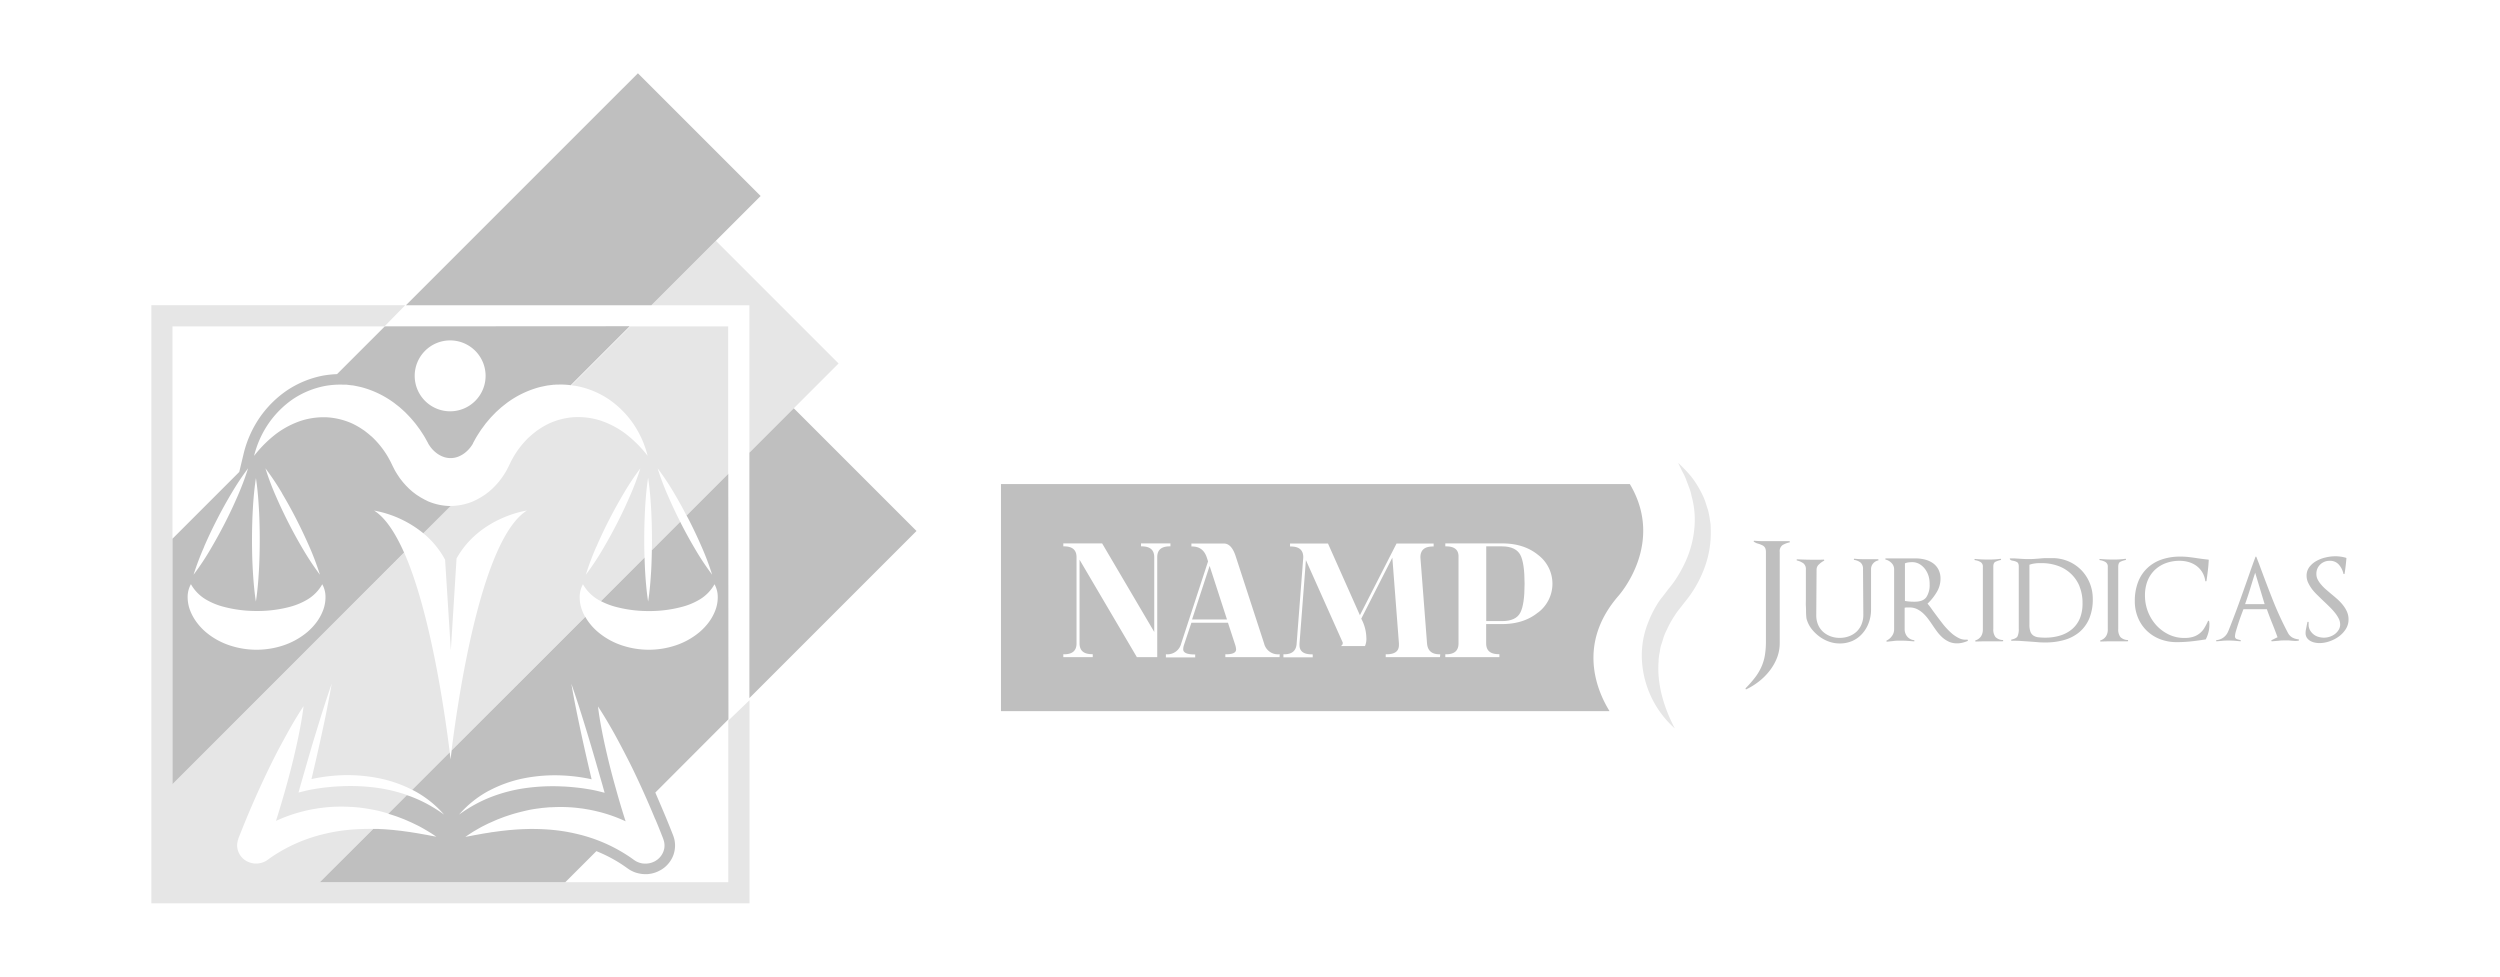 <svg xmlns="http://www.w3.org/2000/svg" viewBox="0 0 1024 400"><defs><style>.cls-1{fill:#bfbfbf;}.cls-2{fill:#e6e6e6;}</style></defs><title>Logo_Final</title><g id="Horizontal"><path class="cls-1" d="M615.26,223.79h-6.5V254.4h6.5c3.8,0,6.32-1.18,7.48-3.5h0c1.15-2.21,1.73-6.17,1.73-11.79s-.58-9.59-1.73-11.8S619.06,223.79,615.26,223.79Z"/><polygon class="cls-1" points="488.27 253.73 502.57 253.73 495.46 231.8 488.27 253.73"/><path class="cls-1" d="M667.58,198.27H410v93H659.26c-5.12-8.29-13.42-27.54,3.67-47.22C662.93,244,682.21,222.81,667.58,198.27ZM474,228.26v40.91h-8.34l-.08-.14-23.4-39.78v34.23c0,3,1.68,4.47,5.14,4.47h.27v1.22H435.53V268h.27c3.47,0,5.15-1.47,5.15-4.47V228.26c0-3-1.68-4.47-5.15-4.47h-.27v-1.21h15.9l.08.13,21.27,36.14V228.26c0-3-1.69-4.47-5.15-4.47h-.27v-1.21h12.05v1.21h-.27C475.68,223.79,474,225.25,474,228.26Zm50.12,40.91H501.9V268h.27c2.78,0,4.13-.67,4.13-2a6.71,6.71,0,0,0-.39-1.94l-2.94-9H488l-3,9a6.31,6.31,0,0,0-.36,1.89c0,1.4,1.56,2.11,4.64,2.11h.27v1.22h-12V268h.27a5.79,5.79,0,0,0,6-4.42l11-33.64-.54-1.68c-1.05-3-3-4.42-6-4.42H488v-1.21h13.34c2.06,0,3.67,1.74,4.79,5.19l11.65,35.76a5.83,5.83,0,0,0,6.11,4.42h.27Zm65.69,0H567.59V268h.27c3.46,0,5.14-1.24,5.14-3.8v-.67l-2.7-35.12-12.73,25a17.13,17.13,0,0,1,2.09,7.85,7.3,7.3,0,0,1-.51,3.24l-.07.14h-9.82l.46-.46a1,1,0,0,0,.26-.75.55.55,0,0,0,0-.26l-15.08-33.75-2.62,34.16v.65c0,2.56,1.68,3.8,5.14,3.8h.27v1.22h-12V268h.27c3.29,0,5-1.47,5.15-4.49l2.71-35.22c0-3-1.69-4.45-5.15-4.45h-.27v-1.21h15.54l.08.16,13,29.2,15-29.36h15.2v1.21h-.27c-3.47,0-5.15,1.46-5.15,4.47l2.71,35.19c.24,3,1.92,4.5,5.15,4.5h.27ZM630,250.85c-3.85,3.17-8.82,4.77-14.77,4.77h-6.5v7.86c0,3,1.68,4.47,5.15,4.47h.27v1.22H592V268h.27c3.46,0,5.14-1.47,5.14-4.47V227.65c-.12-2.59-1.81-3.86-5.14-3.86H592v-1.21h23.29c6,0,10.92,1.6,14.77,4.76a14.78,14.78,0,0,1,0,23.51Z"/><path class="cls-1" d="M730.16,223.25a3,3,0,0,0-1.18,2.81v37.27a16.79,16.79,0,0,1-1.11,6.09,21,21,0,0,1-3,5.28,24.8,24.8,0,0,1-4.33,4.36,27.9,27.9,0,0,1-5.19,3.25.2.2,0,0,1-.31-.06.33.33,0,0,1,0-.38,49.48,49.48,0,0,0,3.77-4.29,22.14,22.14,0,0,0,2.56-4.21,19.38,19.38,0,0,0,1.49-4.75,33.46,33.46,0,0,0,.46-5.91V226.12a4.09,4.09,0,0,0-.21-1.42,2.31,2.31,0,0,0-.59-.89,3,3,0,0,0-.87-.56c-.33-.14-.66-.28-1-.4s-.67-.19-1-.31a5.75,5.75,0,0,1-1.2-.62c-.12-.08-.17-.17-.12-.28a.23.23,0,0,1,.24-.15c.91.08,1.78.13,2.63.15l2.5,0h9.34l.06.5A9.52,9.52,0,0,0,730.16,223.25Z"/><path class="cls-1" d="M767.24,230.79a3.51,3.51,0,0,0-.86,2.32v16.56a15.48,15.48,0,0,1-.93,5.38,13.62,13.62,0,0,1-2.6,4.42,11.85,11.85,0,0,1-4,3,12.66,12.66,0,0,1-5.35,1.09,13,13,0,0,1-4.23-.71,15,15,0,0,1-3.87-2,16.9,16.9,0,0,1-3.18-3,11.91,11.91,0,0,1-2.07-3.77,4.92,4.92,0,0,1-.28-1.33q-.09-.9-.12-2c0-.76,0-1.6-.06-2.5s0-1.82,0-2.72c0-1.07,0-2.12,0-3.15s0-2,0-2.85v-6.24a3,3,0,0,0-1-2.53,7.23,7.23,0,0,0-2.63-1.18.22.22,0,0,1-.15-.28q0-.21.21-.21,3.52.18,7,.18h1.91q.93,0,1.92-.06a.24.24,0,0,1,.25.19.24.24,0,0,1-.13.3,8.58,8.58,0,0,0-2,1.46,2.82,2.82,0,0,0-1,2.07L743.94,252a9.82,9.82,0,0,0,.71,3.8,8.43,8.43,0,0,0,2,2.91,9.53,9.53,0,0,0,3.06,1.88,10.34,10.34,0,0,0,3.8.68,10.8,10.8,0,0,0,3.9-.68,9.2,9.2,0,0,0,3.09-1.91,8.6,8.6,0,0,0,2-3,10,10,0,0,0,.72-3.89l-.13-18.67a3.37,3.37,0,0,0-.93-2.63,5.33,5.33,0,0,0-2.65-1.14.22.22,0,0,1-.16-.28c0-.14.1-.22.22-.22a30.32,30.32,0,0,0,3.4.19l1,0,1,0,2.16,0c.74,0,1.48,0,2.23,0l.06.49A3.73,3.73,0,0,0,767.24,230.79Z"/><path class="cls-1" d="M803.86,263.24a9.24,9.24,0,0,1-2.25.28,8,8,0,0,1-3.34-.68,10.88,10.88,0,0,1-2.66-1.73,17,17,0,0,1-2.19-2.41q-1-1.36-1.95-2.79c-.58-.86-1.18-1.71-1.82-2.56a16.41,16.41,0,0,0-2.1-2.29,10.61,10.61,0,0,0-2.47-1.64,7.09,7.09,0,0,0-3-.61h-1a4,4,0,0,0-.93.12v8.78a4.58,4.58,0,0,0,1.08,3.06,4.19,4.19,0,0,0,2.88,1.45v.49l-2.81-.21c-.93-.07-1.87-.09-2.82-.09s-1.86,0-2.75.12-1.8.18-2.75.31c-.12,0-.22,0-.28-.16a.25.25,0,0,1,.1-.34,5.55,5.55,0,0,0,2.16-1.85,4.52,4.52,0,0,0,.87-2.66V233.17a3.54,3.54,0,0,0-1-2.5,5.07,5.07,0,0,0-2.44-1.46.22.22,0,0,1-.15-.27c0-.15.09-.22.21-.22h12.18a15.44,15.44,0,0,1,3.77.46,9.89,9.89,0,0,1,3.28,1.46,7.25,7.25,0,0,1,2.28,2.59,7.94,7.94,0,0,1,.87,3.83,10.58,10.58,0,0,1-1.64,5.63,22,22,0,0,1-3.68,4.57,19.57,19.57,0,0,1,1.49,1.89c.53.76,1.11,1.55,1.73,2.38q1.35,1.84,2.87,3.8a30.2,30.2,0,0,0,3.19,3.52,14.46,14.46,0,0,0,3.46,2.47,6.1,6.1,0,0,0,3.64.65l.19.5A11.69,11.69,0,0,1,803.86,263.24ZM790,236.14a9.43,9.43,0,0,0-1.39-2.91,7.89,7.89,0,0,0-2.29-2.13,5.89,5.89,0,0,0-3.15-.84,12.13,12.13,0,0,0-1.48.1,4.76,4.76,0,0,0-1.43.4v15.39c.7.12,1.38.2,2,.25s1.34.06,2,.06q3.47,0,4.79-1.89a8.88,8.88,0,0,0,1.33-5.22A11.48,11.48,0,0,0,790,236.14Z"/><path class="cls-1" d="M818.14,262.68c-.76,0-1.53,0-2.32,0q-1.67,0-3.27,0l-3.28.09a.2.2,0,0,1-.21-.21.22.22,0,0,1,.15-.28,4.26,4.26,0,0,0,2.26-1.7,5.14,5.14,0,0,0,.71-2.75V232.18a2.09,2.09,0,0,0-1-2,6.14,6.14,0,0,0-2.26-.74.22.22,0,0,1-.15-.28q0-.21.21-.21c.87.08,1.74.14,2.6.18s1.75.06,2.66.06,1.73,0,2.6-.06a23.3,23.3,0,0,0,2.53-.25c.12,0,.2,0,.25.19s0,.27-.13.31a9.43,9.43,0,0,0-2.19.74q-.84.44-.84,2v25.46a5.05,5.05,0,0,0,.9,3.37,4.52,4.52,0,0,0,3.12,1.21v.49C819.7,262.71,818.9,262.7,818.14,262.68Z"/><path class="cls-1" d="M855.81,253.23a14.89,14.89,0,0,1-3.95,5.56,16.67,16.67,0,0,1-6.12,3.28,27.36,27.36,0,0,1-7.91,1.08c-1.07,0-2.18,0-3.31-.13l-3.31-.25-3.61-.24c-1.22-.08-2.42-.1-3.62-.06-.12,0-.19-.08-.21-.22a.22.22,0,0,1,.15-.28c1.36-.29,2.2-.76,2.5-1.42a7.28,7.28,0,0,0,.47-3V232.06c0-.95-.25-1.56-.74-1.83a4.91,4.91,0,0,0-1.49-.52,3.9,3.9,0,0,1-.8-.19,1,1,0,0,1-.56-.43c-.16-.25-.1-.37.19-.37.53,0,1,0,1.54,0l1.55.09,2,.13q1.11.06,2.1.06c.82,0,1.65,0,2.47-.06s1.65-.11,2.47-.19,1.6-.13,2.44-.15l2.45,0a16.91,16.91,0,0,1,6.64,1.29,16.33,16.33,0,0,1,5.29,3.56,16.5,16.5,0,0,1,3.49,5.31,17,17,0,0,1,1.27,6.52A20.34,20.34,0,0,1,855.81,253.23Zm-4-13a14.78,14.78,0,0,0-8.84-8.44,19.82,19.82,0,0,0-6.83-1.14c-.83,0-1.65,0-2.48.12a9.69,9.69,0,0,0-2.41.56v24.53a8.39,8.39,0,0,0,.4,2.85,3.31,3.31,0,0,0,1.21,1.6,4.49,4.49,0,0,0,2,.71,21.56,21.56,0,0,0,2.87.16,20.36,20.36,0,0,0,6.22-.9,13.65,13.65,0,0,0,4.85-2.65,11.7,11.7,0,0,0,3.15-4.43A15.93,15.93,0,0,0,853,247,17.48,17.48,0,0,0,851.77,240.22Z"/><path class="cls-1" d="M869.32,262.68c-.77,0-1.54,0-2.32,0-1.11,0-2.21,0-3.28,0l-3.27.09a.21.21,0,0,1-.22-.21.23.23,0,0,1,.16-.28,4.2,4.2,0,0,0,2.25-1.7,5,5,0,0,0,.71-2.75V232.18a2.1,2.1,0,0,0-1-2,6.14,6.14,0,0,0-2.26-.74.22.22,0,0,1-.15-.28.2.2,0,0,1,.21-.21c.87.08,1.73.14,2.6.18s1.75.06,2.66.06,1.73,0,2.59-.06a23.24,23.24,0,0,0,2.54-.25c.12,0,.2,0,.24.19s0,.27-.12.31a9.52,9.52,0,0,0-2.2.74c-.55.29-.83,1-.83,2v25.46a5.05,5.05,0,0,0,.9,3.37,4.48,4.48,0,0,0,3.12,1.21v.49C870.87,262.71,870.08,262.7,869.32,262.68Z"/><path class="cls-1" d="M904.58,259a13,13,0,0,1-1.05,2.79c0,.08-.06.12-.19.12q-3,.49-5.87.8a54.41,54.41,0,0,1-5.87.31,18.71,18.71,0,0,1-6.86-1.23,16.14,16.14,0,0,1-5.44-3.47,15.85,15.85,0,0,1-3.58-5.31,17.31,17.31,0,0,1-1.3-6.8,21.24,21.24,0,0,1,1.33-7.79,15.45,15.45,0,0,1,3.77-5.71,16.14,16.14,0,0,1,5.87-3.53,23.16,23.16,0,0,1,7.69-1.2,30.74,30.74,0,0,1,3.37.18c1.09.13,2.18.27,3.25.44l2.41.34c.78.1,1.56.19,2.35.27a.22.22,0,0,1,.24.25c-.08,1.44-.2,2.88-.37,4.3s-.35,2.81-.55,4.17a.25.25,0,0,1-.25.18.24.24,0,0,1-.25-.18,9.52,9.52,0,0,0-1.26-3.59,9.17,9.17,0,0,0-2.35-2.56,10.23,10.23,0,0,0-3.16-1.55,12.77,12.77,0,0,0-3.67-.52,16,16,0,0,0-5.84,1,13.18,13.18,0,0,0-4.52,2.87,12.7,12.7,0,0,0-2.9,4.48,16.06,16.06,0,0,0-1,5.84A18.09,18.09,0,0,0,883.13,256a16.75,16.75,0,0,0,5.13,3.86,14.54,14.54,0,0,0,6.49,1.45,12,12,0,0,0,3.43-.43,8,8,0,0,0,2.57-1.27,8.18,8.18,0,0,0,2-2.13,23.65,23.65,0,0,0,1.63-3.09c.09-.12.18-.16.28-.12a.38.38,0,0,1,.22.24c0,.25.07.5.09.74s0,.52,0,.81A11.94,11.94,0,0,1,904.58,259Z"/><path class="cls-1" d="M940,262.53l-1.63-.12c-.33-.05-.68-.08-1-.1s-.71,0-1.08,0c-1,0-1.9,0-2.85.13l-2.84.24a.24.24,0,0,1-.25-.18.25.25,0,0,1,.12-.31l2.41-1.18c-.7-1.93-1.43-3.84-2.19-5.71s-1.49-3.81-2.19-5.78h-9.58c-.21.53-.51,1.33-.9,2.38s-.77,2.14-1.14,3.27-.7,2.21-1,3.22a9,9,0,0,0-.43,2.19,1.15,1.15,0,0,0,.8,1.21,9.74,9.74,0,0,0,1.54.4v.49l-2.41-.22c-.82-.06-1.64-.09-2.47-.09s-1.65,0-2.47.09l-2.47.22c-.13,0-.2,0-.22-.18s0-.27.15-.31a5.65,5.65,0,0,0,4.76-3.59v.06q1.8-4.5,3.47-9t3.27-9.09q1.11-3.09,2.16-6.15c.7-2,1.45-4.08,2.23-6.15A.24.24,0,0,1,924,228a.24.24,0,0,1,.24.18c.21.58.43,1.15.65,1.7s.45,1.13.65,1.7q2.54,6.93,5.29,13.91a134.53,134.53,0,0,0,6.27,13.66,4.69,4.69,0,0,0,1.88,2,6.66,6.66,0,0,0,2.63.74v.5A7.64,7.64,0,0,1,940,262.53Zm-16.28-27.94c-.7,2.18-1.37,4.32-2,6.4s-1.35,4.23-2.13,6.46h8Z"/><path class="cls-1" d="M960.86,257.64A11.15,11.15,0,0,1,958,260.7a14.13,14.13,0,0,1-3.89,2,12.67,12.67,0,0,1-4,.71,9.67,9.67,0,0,1-2-.21,6.14,6.14,0,0,1-1.85-.71,4.14,4.14,0,0,1-1.36-1.27,3.42,3.42,0,0,1-.53-1.95,6.77,6.77,0,0,1,.16-1.48c.1-.49.19-1,.27-1.42l.31-1.49c0-.12.09-.18.25-.18s.25.06.25.18v.93a4.59,4.59,0,0,0,.55,2.29,6.17,6.17,0,0,0,1.43,1.7,5.71,5.71,0,0,0,2,1.05,8.4,8.4,0,0,0,2.32.34,7.82,7.82,0,0,0,2.29-.37,7.37,7.37,0,0,0,2.13-1.08,6.1,6.1,0,0,0,1.58-1.74,4.25,4.25,0,0,0,.62-2.25,5.28,5.28,0,0,0-.56-2.32,13.57,13.57,0,0,0-1.48-2.32,27.75,27.75,0,0,0-2.11-2.35c-.78-.78-1.58-1.56-2.41-2.34s-1.73-1.66-2.59-2.51A21.7,21.7,0,0,1,947,241.3a15.55,15.55,0,0,1-1.61-2.69,6.71,6.71,0,0,1-.61-2.78,5.75,5.75,0,0,1,1.17-3.62,9.3,9.3,0,0,1,2.91-2.47,14.2,14.2,0,0,1,3.77-1.42,17,17,0,0,1,3.77-.47,15.61,15.61,0,0,1,4.51.62.33.33,0,0,1,.18.25q-.24,3-.74,6.24a.24.24,0,0,1-.25.19.23.23,0,0,1-.24-.19,8.15,8.15,0,0,0-1.89-3.71,4.69,4.69,0,0,0-3.68-1.54,5.43,5.43,0,0,0-3.92,1.51,5.14,5.14,0,0,0-1.58,3.87,5,5,0,0,0,.53,2.28,10.21,10.21,0,0,0,1.36,2,17.08,17.08,0,0,0,1.95,2l2.28,1.95c.87.7,1.72,1.43,2.57,2.19a19.49,19.49,0,0,1,2.25,2.41,12.37,12.37,0,0,1,1.61,2.69,7.72,7.72,0,0,1,.62,3.09A7.2,7.2,0,0,1,960.86,257.64Z"/><path class="cls-2" d="M686,298.37A40.38,40.38,0,0,1,672.57,271a36.07,36.07,0,0,1,2.51-16,43,43,0,0,1,3.59-7.3A25.51,25.51,0,0,1,681,244.4l2.46-3.23a39.25,39.25,0,0,0,3.85-5.37,51.84,51.84,0,0,0,3.18-6,41.77,41.77,0,0,0,3.48-13,36.1,36.1,0,0,0-1.12-13.66c-.39-2.37-1.46-4.5-2.25-6.82A24,24,0,0,0,689,193c-.53-1.12-1.09-2.23-1.62-3.4a58.14,58.14,0,0,1,5.25,5.49,39.42,39.42,0,0,1,4.16,6.54,28.9,28.9,0,0,1,1.61,3.59l1.23,3.8a34.42,34.42,0,0,1,.75,3.95c.1.66.24,1.33.29,2l.06,2a41.15,41.15,0,0,1-2.67,15.88,48.12,48.12,0,0,1-8.17,14c-1.32,1.81-2.85,3.49-4,5.38a39.8,39.8,0,0,0-3.22,5.85,22.24,22.24,0,0,0-1.3,3.07c-.3,1.06-.64,2.11-1,3.18s-.4,2.18-.64,3.27a16.92,16.92,0,0,0-.37,3.34C678.66,280,681.37,289.53,686,298.37Z"/><polygon class="cls-2" points="306.95 125.03 306.95 185.41 343.47 148.88 293.21 98.62 266.8 125.03 306.95 125.03"/><polygon class="cls-1" points="266.8 125.03 311.55 80.28 261.29 30.02 166.27 125.03 266.8 125.03"/><polygon class="cls-1" points="306.95 285.94 375.4 217.49 325.13 167.22 306.95 185.41 306.95 285.94"/><path class="cls-2" d="M298.3,295.17v66.17H131l21.83-21.83-.63,0c-2.87,0-5.7.08-8.49.32a71.68,71.68,0,0,0-8.24,1.17l-.51.1-.5.11-1,.23c-.67.14-1.33.32-2,.48s-1.32.37-2,.55-1.3.4-1.94.6a64.64,64.64,0,0,0-14.51,6.81c-1.12.7-2.21,1.44-3.25,2.22l-.17.11a2,2,0,0,1-.26.18l-.55.34c-.18.1-.41.21-.62.3s-.44.18-.67.26l-.17.06-.18.05-.36.09-.75.15a9.67,9.67,0,0,1-1.52.07c-.25,0-.5,0-.75-.08a5.55,5.55,0,0,1-.73-.14,7,7,0,0,1-1.34-.45l-.62-.29c-.2-.11-.38-.23-.57-.35s-.36-.24-.53-.37a4.81,4.81,0,0,1-.48-.42A7.09,7.09,0,0,1,98,349.65a7.34,7.34,0,0,1-.49-1.11,8,8,0,0,1-.29-1.17,7.85,7.85,0,0,1-.09-1.19,8.78,8.78,0,0,1,.11-1.15,2.3,2.3,0,0,1,.06-.28l.06-.26c0-.18.1-.36.16-.53l.08-.23,0-.06,0-.13q1.58-4,3.22-8,3.28-7.92,6.93-15.74c1.21-2.6,2.46-5.2,3.74-7.78s2.61-5.15,4-7.7,2.77-5.1,4.23-7.62,3-5,4.62-7.49c-.33,2.89-.82,5.73-1.34,8.56s-1.11,5.65-1.74,8.44-1.29,5.58-2,8.35-1.45,5.53-2.22,8.28q-1.9,6.75-4,13.41a61.89,61.89,0,0,1,11.06-3.92c.81-.19,1.6-.4,2.41-.56s1.61-.34,2.43-.46,1.62-.29,2.44-.37l1.22-.15.61-.07.62-.06a63.94,63.94,0,0,1,9.78-.15l.61,0,.61.05,1.2.11,1.21.11,1.2.16c1.6.2,3.17.5,4.74.79s3.11.69,4.62,1.14c.42.1.82.24,1.23.36l7.61-7.61a63.49,63.49,0,0,0-12.23-2.93,80.5,80.5,0,0,0-14.56-.65c-2.43.08-4.86.31-7.28.59-1.22.15-2.42.33-3.62.53-.61.1-1.2.2-1.8.32l-.89.18-.85.19-3.15.78.93-3.33c1-3.47,2-6.93,3-10.39s2-6.9,3.07-10.34,2.1-6.88,3.2-10.31,2.23-6.84,3.41-10.24c-.62,3.58-1.31,7.14-2,10.69s-1.47,7.08-2.23,10.62-1.56,7-2.37,10.57q-.84,3.61-1.69,7.22l.78-.17c1.26-.27,2.52-.49,3.78-.68a72.21,72.21,0,0,1,7.62-.73A65.73,65.73,0,0,1,155,318.73a52.51,52.51,0,0,1,13.86,4.79l15.36-15.36c-2.44-19.52-8.36-58.46-18.69-81.84L70.65,321.19V133.68h86.84L166,125H62V370H307V286.81Z"/><path class="cls-2" d="M182.31,229.26l2.35,37.09L187,228.76c9.47-17,28.81-19.64,28.81-19.64-17.95,11.31-27.49,71.57-30.85,98.24l54.71-54.71a18.37,18.37,0,0,1-1.23-2.62,15.06,15.06,0,0,1-1-5.55,10.83,10.83,0,0,1,1.34-5.17,17,17,0,0,0,6,6.19c.43.27.87.5,1.31.73L264,228.36c-.08-2.44-.13-4.87-.12-7.31q0-6.33.34-12.67c.24-4.23.58-8.45,1.24-12.67.66,4.22,1,8.44,1.24,12.67s.34,8.45.35,12.67c0,1.44,0,2.88-.06,4.32l11.63-11.63q-2.61-5.13-4.91-10.4a108.46,108.46,0,0,1-4.35-11.53,110.62,110.62,0,0,1,6.82,10.26c1.77,3,3.44,6,5,9.07l17.08-17.09V133.68H258.15L234,157.84c.68.08,1.37.14,2,.25a35.66,35.66,0,0,1,13.28,5.4,39,39,0,0,1,10.16,10.14,40.77,40.77,0,0,1,5.82,13.05,49.71,49.71,0,0,0-9.13-9.1,36.27,36.27,0,0,0-10.3-5.36,30.52,30.52,0,0,0-10.62-1.35,29.44,29.44,0,0,0-10,2.45,31.54,31.54,0,0,0-4.46,2.52l-.53.36-.27.18-.26.2-1,.79a11,11,0,0,0-1,.84c-.32.29-.65.56-1,.86a36.68,36.68,0,0,0-6.48,8.28c-.43.79-.88,1.55-1.25,2.37l-.63,1.3-.56,1.1c-.09.18-.18.36-.28.54l-.3.52-.61,1c-.22.34-.44.67-.67,1-.43.67-.93,1.29-1.41,1.91-.24.32-.51.61-.76.9s-.52.59-.79.88l-.82.83c-.28.28-.56.56-.85.81l-.88.77c-.29.25-.6.48-.91.71s-.61.48-.93.69l-1,.64-.49.31-.5.29-1,.56-1,.5c-.35.15-.69.33-1,.46a24.16,24.16,0,0,1-9,1.8h-.1L173.4,218.43A36.23,36.23,0,0,1,182.31,229.26Zm62-5.38q2.44-5.64,5.24-11.08t5.93-10.73a110.62,110.62,0,0,1,6.82-10.26,108.46,108.46,0,0,1-4.35,11.53q-2.44,5.63-5.24,11.08t-5.92,10.73a108.76,108.76,0,0,1-6.83,10.26A108.46,108.46,0,0,1,244.28,223.88Z"/><path class="cls-1" d="M298.3,194.05l-17.08,17.09c.29.55.6,1.1.89,1.66q2.79,5.44,5.24,11.08a108.46,108.46,0,0,1,4.35,11.53,108.76,108.76,0,0,1-6.83-10.26q-3.14-5.28-5.92-10.73l-.33-.68L267,225.37c-.05,2.78-.13,5.57-.28,8.36-.25,4.22-.59,8.45-1.25,12.67-.66-4.22-1-8.45-1.25-12.67q-.13-2.68-.21-5.37l-17.87,17.87a29.73,29.73,0,0,0,5.42,2.16,52.08,52.08,0,0,0,14.18,1.9,51.42,51.42,0,0,0,14.19-1.88,27.72,27.72,0,0,0,6.73-2.9,16.89,16.89,0,0,0,6-6.2,10.71,10.71,0,0,1,1.33,5.17,15,15,0,0,1-1,5.54,20.21,20.21,0,0,1-2.78,5,24.55,24.55,0,0,1-3.93,4.09,30,30,0,0,1-9.74,5.31,34.77,34.77,0,0,1-21.57,0,29.56,29.56,0,0,1-9.75-5.31,23.44,23.44,0,0,1-3.93-4.09,19.7,19.7,0,0,1-1.55-2.37L185,307.36c-.16,1.3-.32,2.54-.45,3.68-.11-.9-.23-1.87-.35-2.88l-15.36,15.36c.24.12.49.22.73.35a43.14,43.14,0,0,1,12.31,9.78,63.88,63.88,0,0,0-6.47-4.11,56.84,56.84,0,0,0-6.78-3.15c-.65-.26-1.31-.47-2-.69l-7.61,7.61c1.1.33,2.19.69,3.27,1.05.37.12.74.27,1.1.4l1.09.42,1.09.42,1.07.46,2.12.94c.69.33,1.38.69,2.06,1,1.38.67,2.7,1.45,4,2.21.32.2.65.39,1,.6l1,.62.94.63.94.64-1.14-.2-1.13-.21c-.76-.14-1.49-.31-2.25-.42-1.5-.26-3-.56-4.46-.77l-1.11-.18c-.37-.05-.73-.13-1.1-.17l-2.21-.3c-.37-.05-.73-.11-1.1-.15l-1.1-.12-2.19-.24c-1.46-.11-2.91-.26-4.36-.32-.72,0-1.44-.1-2.16-.1l-1.52,0L131,361.34l100.56,0,12.72-12.71a59.24,59.24,0,0,1,9.65,4.93c1,.64,2,1.32,3.22,2.2l.42.28c.25.17.51.32.7.43s.7.37,1.1.55.63.26,1.15.44l1,.26c.35.08.71.15,1.16.22a12.17,12.17,0,0,0,1.73.11H265c.37,0,.73-.06,1.07-.11a9.05,9.05,0,0,0,1.19-.22,12.84,12.84,0,0,0,2.05-.69c.29-.14.59-.28.87-.43a9.25,9.25,0,0,0,1-.57c.27-.18.53-.36.84-.6s.47-.39.69-.59a11.73,11.73,0,0,0,2.37-3,11.53,11.53,0,0,0,.81-1.81,12.26,12.26,0,0,0,.47-1.92,11.63,11.63,0,0,0,.14-1.92,10.26,10.26,0,0,0-.16-1.75,6.21,6.21,0,0,0-.13-.68l-.08-.31c-.07-.26-.15-.52-.33-1.05l-.14-.38c-1.06-2.68-2.13-5.36-3.24-8-1.36-3.26-2.7-6.36-4-9.39l29.95-30Zm-98,129.82a52.33,52.33,0,0,1,14.59-5.14,65.73,65.73,0,0,1,15.26-1.11,72.21,72.21,0,0,1,7.62.73c1.26.19,2.52.41,3.78.68l.78.17c-.57-2.4-1.14-4.81-1.69-7.22q-1.22-5.28-2.37-10.57c-.76-3.54-1.51-7.07-2.23-10.62s-1.4-7.11-2-10.69q1.77,5.1,3.41,10.24t3.2,10.31q1.57,5.16,3.07,10.34c1,3.46,2,6.92,3,10.39l.93,3.33-3.15-.78-.85-.19-.89-.18c-.6-.12-1.2-.22-1.8-.32-1.2-.2-2.4-.38-3.62-.53-2.42-.28-4.85-.51-7.28-.59a80.5,80.5,0,0,0-14.56.65,63.16,63.16,0,0,0-14.2,3.62,56.12,56.12,0,0,0-6.78,3.15,62.78,62.78,0,0,0-6.47,4.11A43.14,43.14,0,0,1,200.26,323.87Zm68.14,11.72c1.11,2.64,2.17,5.29,3.22,8l.05.13,0,.06.08.23c.06.17.11.35.16.53l.07.26a2.33,2.33,0,0,1,.05.28,7.34,7.34,0,0,1,.11,1.15,7.84,7.84,0,0,1-.08,1.19,8,8,0,0,1-.3,1.17,7.34,7.34,0,0,1-.49,1.11,7.25,7.25,0,0,1-1.51,1.94q-.24.23-.48.42c-.17.13-.36.25-.54.37s-.36.24-.56.35l-.62.29a7.38,7.38,0,0,1-1.35.45,5.55,5.55,0,0,1-.73.14c-.24,0-.49.06-.74.08a9.74,9.74,0,0,1-1.53-.07c-.25,0-.5-.09-.74-.15l-.37-.09-.18-.05-.17-.06c-.22-.08-.44-.16-.66-.26a5.13,5.13,0,0,1-.62-.3l-.55-.34-.27-.18-.16-.11c-1.05-.78-2.14-1.52-3.26-2.22a64.57,64.57,0,0,0-14.5-6.81c-.65-.2-1.29-.42-1.95-.6s-1.3-.39-2-.55-1.32-.34-2-.48l-1-.23-.5-.11-.5-.1a72.31,72.31,0,0,0-8.24-1.17c-2.8-.24-5.63-.33-8.49-.32l-2.16.06c-.72,0-1.44.07-2.16.1-1.45.06-2.89.21-4.36.32-.73.07-1.45.17-2.19.24l-1.1.12-1.1.15-2.21.3c-.37,0-.73.12-1.1.17l-1.11.18c-1.49.21-3,.51-4.46.77-.75.11-1.49.28-2.24.42l-1.13.21-1.15.2.94-.64.95-.63.95-.62c.32-.21.65-.4,1-.6,1.31-.76,2.63-1.54,4-2.21.69-.34,1.37-.7,2.07-1l2.12-.94,1.06-.46,1.09-.42,1.09-.42c.37-.13.73-.28,1.1-.4,1.48-.5,3-1,4.5-1.41s3.07-.79,4.62-1.14,3.15-.59,4.75-.79l1.19-.16,1.21-.11,1.21-.11.6-.05.61,0a64.07,64.07,0,0,1,9.79.15l.61.06.61.07,1.22.15c.82.08,1.63.24,2.44.37s1.62.29,2.43.46,1.61.37,2.41.56a61.34,61.34,0,0,1,11.06,3.92q-2.14-6.66-4-13.41-1.17-4.12-2.23-8.28t-2-8.35c-.63-2.79-1.21-5.61-1.74-8.44s-1-5.67-1.34-8.56c1.65,2.46,3.16,5,4.62,7.49s2.87,5.06,4.23,7.62,2.69,5.12,4,7.7,2.53,5.18,3.75,7.78Q265.13,327.66,268.4,335.59Z"/><path class="cls-1" d="M157.62,133.68l-19.56,19.56a44.92,44.92,0,0,0-5.54.57,40.24,40.24,0,0,0-14.94,6.08,43.24,43.24,0,0,0-11.33,11.32,44.86,44.86,0,0,0-6.42,14.46L98,193.31,70.65,220.66V321.19l94.86-94.87c-3.56-8-7.63-14.27-12.28-17.19a44.5,44.5,0,0,1,20.17,9.3l11.16-11.16a24.23,24.23,0,0,1-8.86-1.78c-.36-.13-.7-.31-1-.47s-.7-.32-1-.5l-1-.56-.5-.28c-.17-.1-.33-.21-.49-.32l-1-.63c-.32-.22-.62-.46-.93-.69s-.62-.46-.92-.72l-.87-.76a10.84,10.84,0,0,1-.85-.81l-.83-.83-.78-.88c-.26-.29-.52-.58-.76-.9-.49-.63-1-1.24-1.42-1.91-.22-.34-.45-.66-.66-1l-.62-1-.3-.52c-.1-.18-.19-.36-.28-.54l-.56-1.1-.63-1.3c-.37-.82-.83-1.58-1.25-2.37a36.91,36.91,0,0,0-6.48-8.27c-.31-.3-.65-.57-1-.86a12.94,12.94,0,0,0-1-.84l-1-.79-.26-.2-.26-.18-.53-.35a31.18,31.18,0,0,0-4.46-2.53,29.61,29.61,0,0,0-9.95-2.44,30.4,30.4,0,0,0-10.6,1.34,36.29,36.29,0,0,0-10.31,5.35,50,50,0,0,0-9.13,9.09,40.65,40.65,0,0,1,5.8-13.06A39.22,39.22,0,0,1,120,163.47a35.8,35.8,0,0,1,13.29-5.41,35.1,35.1,0,0,1,7.25-.5l.91,0c.31,0,.62,0,.92.07l1.83.21c.3,0,.61.07.92.13l.9.18,1.82.39a39.76,39.76,0,0,1,13.63,6.52l1.54,1.2.76.61.73.65,1.46,1.33,1.38,1.42.68.72c.23.24.44.5.66.75.43.51.87,1,1.29,1.53.22.25.41.53.62.79l.6.82.6.81.29.41.28.43c.74,1.13,1.51,2.26,2.14,3.47l.5.9.25.45.12.22,0,.06v0l0,0,.25.41a1.32,1.32,0,0,0,.12.2l.14.2a12.21,12.21,0,0,0,2.5,2.8,10.61,10.61,0,0,0,3,1.79,8.63,8.63,0,0,0,6.35,0,10.84,10.84,0,0,0,3-1.79,12.48,12.48,0,0,0,2.51-2.8l.14-.2.12-.2.24-.41,0-.05,0,0,0-.06.13-.22.24-.45.5-.9c.64-1.21,1.41-2.33,2.14-3.47l.28-.43.3-.41.6-.81.6-.81c.2-.27.39-.55.61-.8l1.3-1.53c.22-.25.43-.51.65-.75l.69-.72,1.38-1.42,1.46-1.32.73-.65.76-.61,1.53-1.2a39.72,39.72,0,0,1,13.63-6.51l1.82-.39.9-.18c.31-.06.61-.09.92-.13l1.83-.22c.3,0,.61,0,.91-.06l.92,0a31.09,31.09,0,0,1,5.2.25l24.16-24.16Zm-74,90.2c1.63-3.76,3.39-7.45,5.25-11.08s3.83-7.21,5.93-10.73a110.62,110.62,0,0,1,6.82-10.26,113,113,0,0,1-4.35,11.53q-2.44,5.63-5.24,11.08t-5.92,10.73a108.76,108.76,0,0,1-6.83,10.26A110.62,110.62,0,0,1,83.66,223.88Zm31.91-21.81q3.14,5.28,5.92,10.73t5.25,11.08a110.62,110.62,0,0,1,4.34,11.53,110.62,110.62,0,0,1-6.82-10.26q-3.14-5.28-5.92-10.73c-1.86-3.64-3.62-7.33-5.25-11.08a110.62,110.62,0,0,1-4.34-11.53A110.62,110.62,0,0,1,115.57,202.07Zm3.74,46.34a27.72,27.72,0,0,0,6.73-2.9,16.89,16.89,0,0,0,6-6.2,10.59,10.59,0,0,1,1.32,5.17,15,15,0,0,1-1,5.54,20.53,20.53,0,0,1-2.78,5,25,25,0,0,1-3.93,4.09,30.17,30.17,0,0,1-9.74,5.31,34.8,34.8,0,0,1-21.58,0,29.52,29.52,0,0,1-9.74-5.31A23.5,23.5,0,0,1,80.64,255a20.5,20.5,0,0,1-2.78-5,15.26,15.26,0,0,1-1-5.55,10.61,10.61,0,0,1,1.34-5.17,17,17,0,0,0,6,6.19,28.25,28.25,0,0,0,6.73,2.89,52.13,52.13,0,0,0,14.18,1.9A51.49,51.49,0,0,0,119.31,248.41Zm-14.46-52.7c.65,4.22,1,8.44,1.24,12.67s.34,8.45.34,12.67-.1,8.45-.34,12.68-.58,8.45-1.24,12.67c-.66-4.22-1-8.45-1.25-12.67s-.34-8.45-.34-12.68.11-8.45.35-12.67S104.19,199.93,104.85,195.71Zm79.53-27.24A14.52,14.52,0,1,1,198.9,154,14.52,14.52,0,0,1,184.38,168.47Z"/></g></svg>